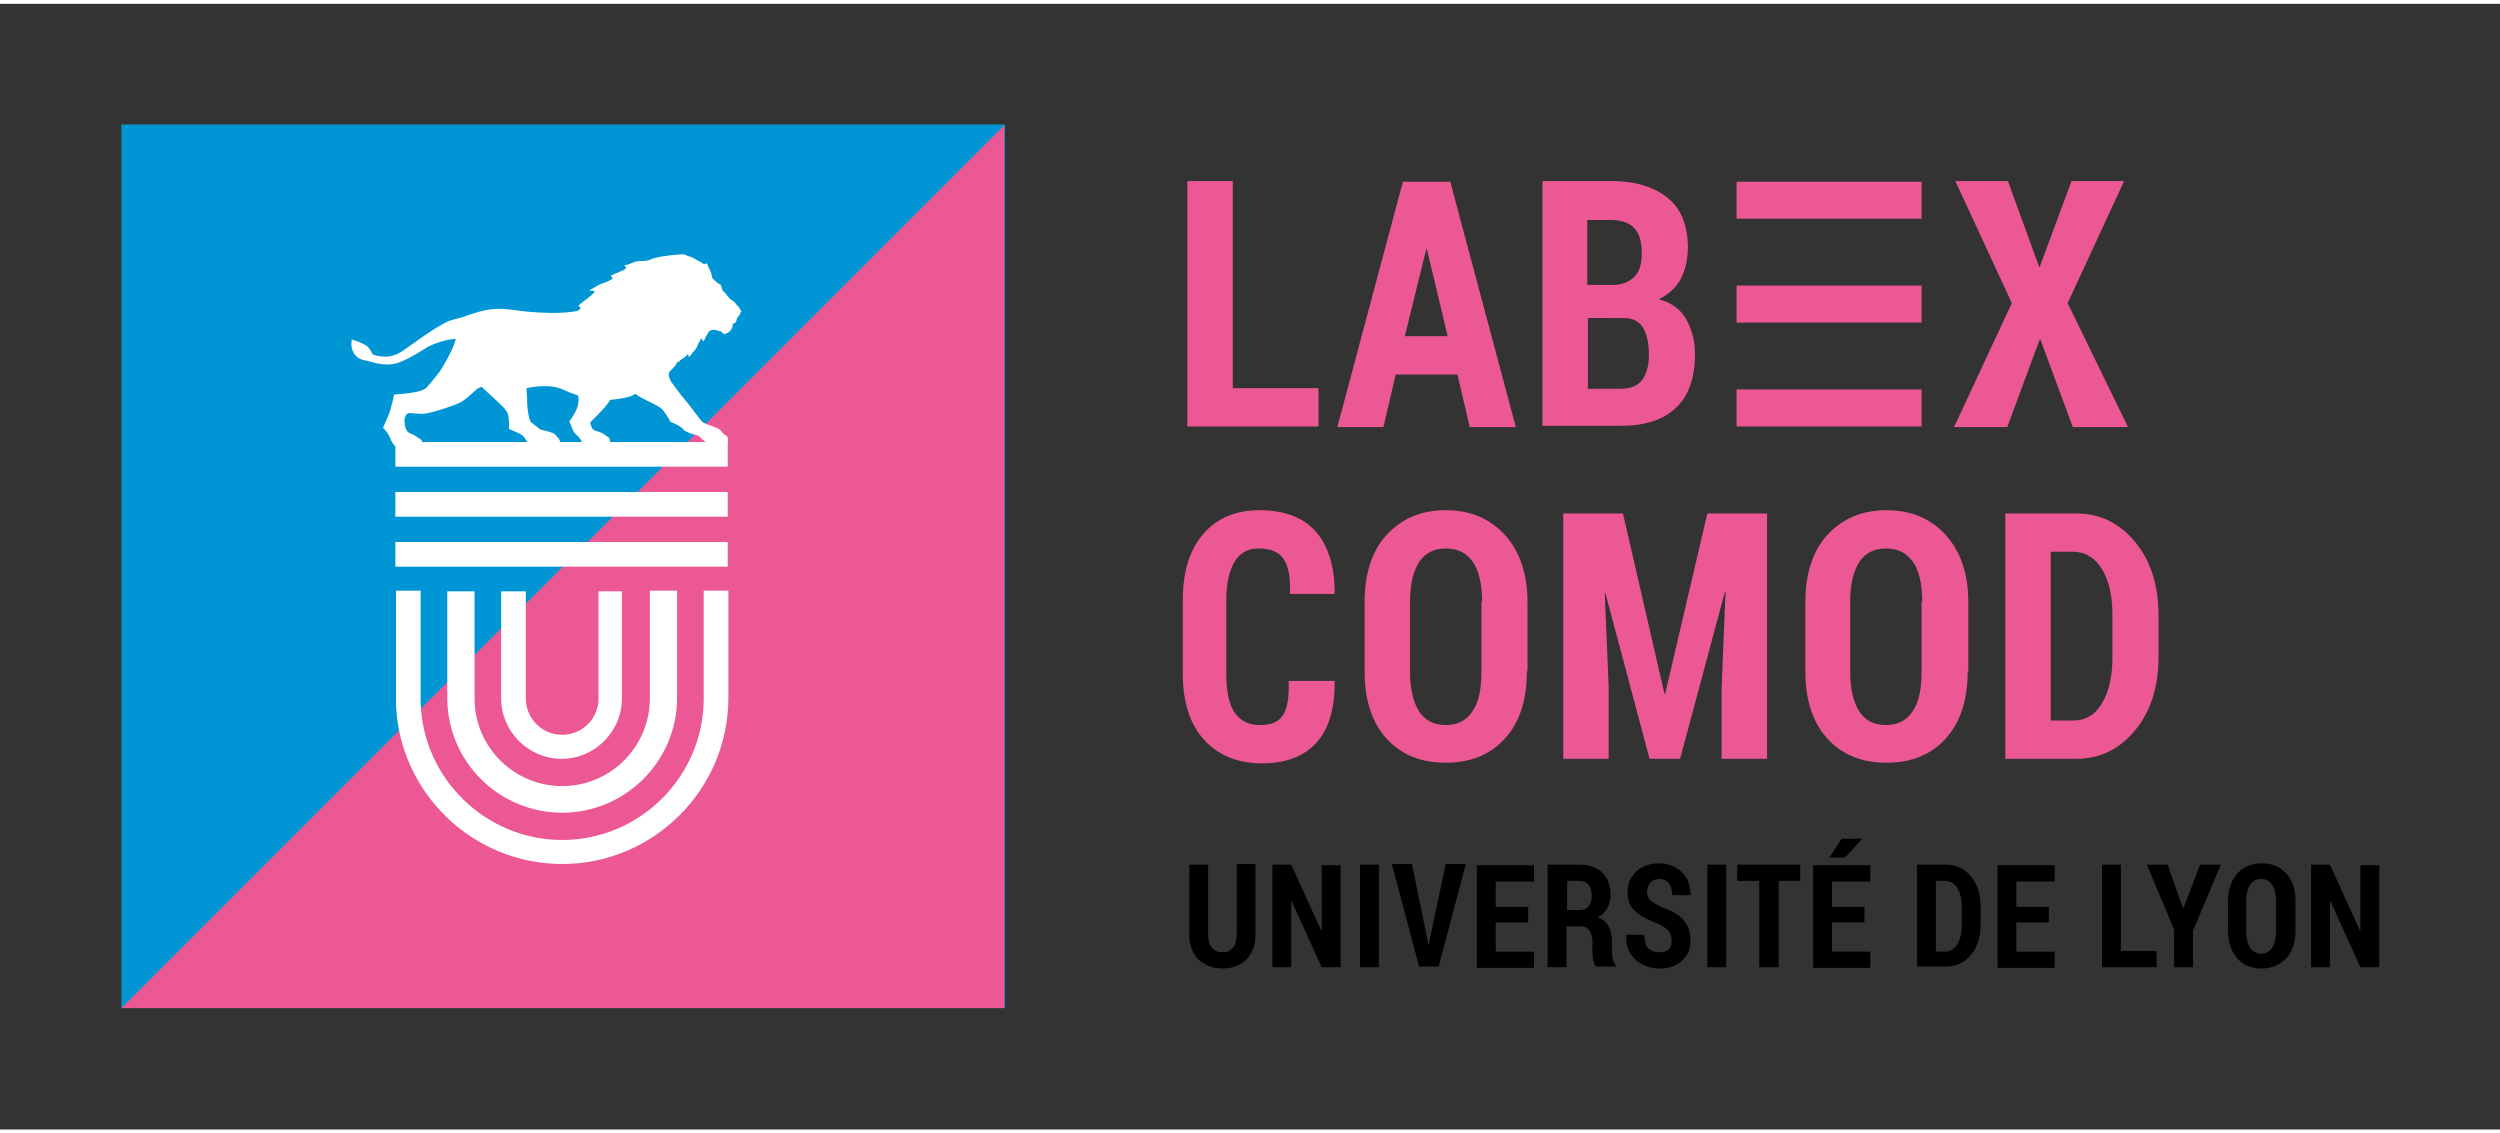 <svg xmlns="http://www.w3.org/2000/svg" xmlns:xlink="http://www.w3.org/1999/xlink" version="1.1" id="Calque_1" x="0px" y="0px" viewBox="0 0 385.1 173.4" style="enable-background:new 0 0 385.1 173.4;" xml:space="preserve" width="150" height="68">
<rect x="0" y="0" width="385.1" height="173.4" fill="#333333" stroke="none"/>
<style type="text/css">
	.st0{fill:#EB5893;}
	.st1{fill:#0096D6;}
	.st2{fill:#FFFFFF;}
	.st3{fill:#878787;}
</style>
<g>
	<g>
		<path class="st0" d="M190,59.2h13.1v5.9h-20.2V27.3h7V59.2z"/>
		<path class="st0" d="M224.5,57.1H215l-1.9,8.1H206l10.1-37.8h7.3l10.1,37.8h-7.1L224.5,57.1z M216.4,51.2h6.6l-3.2-13.4h-0.1    L216.4,51.2z"/>
		<path class="st0" d="M237.6,65.1V27.3h10.6c3.7,0,6.6,0.9,8.7,2.6c2.1,1.7,3.1,4.3,3.1,7.7c0,1.8-0.4,3.4-1.1,4.8    c-0.8,1.4-1.9,2.4-3.4,3.1c1.9,0.5,3.3,1.5,4.2,3c0.9,1.6,1.4,3.4,1.4,5.5c0,3.6-1,6.4-2.9,8.2c-2,1.9-4.8,2.8-8.5,2.8H237.6z     M244.6,43.3h3.9c1.4,0,2.5-0.5,3.3-1.3c0.8-0.8,1.1-2.1,1.1-3.6c0-1.8-0.4-3.1-1.2-3.9c-0.8-0.8-2-1.2-3.6-1.2h-3.6V43.3z     M244.6,48.5v10.8h5c1.5,0,2.6-0.4,3.3-1.3c0.7-0.9,1.1-2.2,1.1-3.9c0-1.8-0.3-3.2-0.9-4.2s-1.6-1.5-3-1.5H244.6z"/>
		<path class="st0" d="M314.1,40.5h0.1l4.9-13.2h8.1l-8.7,18.8l9.3,19.1h-8.5l-5-13.5h-0.1l-5,13.5H301l8.9-19.1l-8.7-18.8h8.1    L314.1,40.5z"/>
		<path class="st0" d="M205.5,104.2l0.1,0.2c0,4.2-0.9,7.3-2.8,9.4c-1.9,2.1-4.7,3.2-8.4,3.2c-3.7,0-6.7-1.2-8.9-3.6    c-2.2-2.4-3.3-5.8-3.3-10.2V91.8c0-4.4,1.1-7.8,3.2-10.2c2.1-2.4,5-3.6,8.6-3.6c3.8,0,6.7,1.1,8.6,3.2c1.9,2.1,3,5.3,3,9.5    l-0.1,0.2h-6.8c0.1-2.5-0.2-4.3-1-5.4c-0.7-1.1-2-1.6-3.9-1.6c-1.6,0-2.8,0.7-3.6,2c-0.8,1.3-1.3,3.3-1.3,5.9v11.4    c0,2.7,0.4,4.7,1.3,6c0.9,1.3,2.2,1.9,3.9,1.9c1.7,0,2.9-0.5,3.5-1.5c0.7-1,1-2.8,0.9-5.3H205.5z"/>
		<path class="st0" d="M235.2,102.8c0,4.4-1.1,7.9-3.4,10.4c-2.3,2.5-5.3,3.7-9.1,3.7s-6.8-1.2-9.1-3.7c-2.3-2.5-3.4-6-3.4-10.4    V92.2c0-4.4,1.1-7.9,3.4-10.4c2.3-2.5,5.3-3.8,9.1-3.8c3.8,0,6.8,1.3,9.1,3.8s3.5,6,3.5,10.4V102.8z M228.3,92.1    c0-2.7-0.5-4.8-1.4-6.1c-1-1.4-2.3-2.1-4.2-2.1c-1.8,0-3.2,0.7-4.1,2.1c-0.9,1.4-1.4,3.4-1.4,6.1v10.7c0,2.7,0.5,4.8,1.4,6.2    s2.3,2.1,4.1,2.1c1.8,0,3.2-0.7,4.1-2.1c1-1.4,1.4-3.4,1.4-6.2V92.1z"/>
		<path class="st0" d="M250,78.5l6.4,27.8h0.1l6.5-27.8h9.2v37.8h-7v-11l0.6-14.7l-0.1,0l-6.9,25.7h-4.7l-6.8-25.5l-0.1,0l0.6,14.5    v11h-7V78.5H250z"/>
		<path class="st0" d="M303.1,102.8c0,4.4-1.1,7.9-3.4,10.4c-2.3,2.5-5.3,3.7-9.1,3.7c-3.8,0-6.8-1.2-9.1-3.7    c-2.3-2.5-3.4-6-3.4-10.4V92.2c0-4.4,1.1-7.9,3.4-10.4c2.3-2.5,5.3-3.8,9.1-3.8s6.8,1.3,9.1,3.8c2.3,2.5,3.5,6,3.5,10.4V102.8z     M296.1,92.1c0-2.7-0.5-4.8-1.4-6.1c-1-1.4-2.3-2.1-4.2-2.1c-1.8,0-3.2,0.7-4.1,2.1s-1.4,3.4-1.4,6.1v10.7c0,2.7,0.5,4.8,1.4,6.2    s2.3,2.1,4.1,2.1c1.8,0,3.2-0.7,4.1-2.1c1-1.4,1.4-3.4,1.4-6.2V92.1z"/>
		<path class="st0" d="M308.9,116.3V78.5h10.9c3.7,0,6.7,1.5,9.1,4.4c2.4,2.9,3.6,6.7,3.6,11.3v6.4c0,4.6-1.2,8.4-3.6,11.3    c-2.4,2.9-5.4,4.4-9.1,4.4H308.9z M315.9,84.4v26h3.4c2,0,3.5-0.9,4.5-2.7c1.1-1.8,1.6-4.2,1.6-7.1v-6.4c0-2.9-0.5-5.3-1.6-7.1    c-1.1-1.8-2.6-2.7-4.5-2.7H315.9z"/>
	</g>
	<g>
		<path d="M193.4,132.6v10.7c0,1.7-0.5,3-1.4,3.9c-0.9,0.9-2.2,1.4-3.7,1.4c-1.5,0-2.7-0.5-3.7-1.4c-0.9-0.9-1.4-2.2-1.4-3.9v-10.7    h2.9v10.7c0,1,0.2,1.7,0.6,2.1c0.4,0.5,0.9,0.7,1.6,0.7c0.7,0,1.2-0.2,1.6-0.7c0.4-0.4,0.6-1.1,0.6-2.2v-10.7H193.4z"/>
		<path d="M206.5,148.4h-2.9l-4.6-10.1l-0.1,0v10.1H196v-15.8h2.9l4.6,10.1l0.1,0v-10h2.9V148.4z"/>
		<path d="M212.4,148.4h-2.9v-15.8h2.9V148.4z"/>
		<path d="M219.9,144.3l0.1,0.6h0.1l0.1-0.6l2.5-11.8h3.1l-4.2,15.8h-3l-4.2-15.8h3.1L219.9,144.3z"/>
		<path d="M235.4,141.5h-5v4.5h5.9v2.5h-8.8v-15.8h8.8v2.5h-5.9v3.9h5V141.5z"/>
		<path d="M241.3,142.1v6.3h-2.9v-15.8h4.9c1.5,0,2.6,0.4,3.5,1.2c0.8,0.8,1.3,2,1.3,3.4c0,0.8-0.2,1.5-0.5,2.1s-0.9,1.1-1.5,1.4    c0.8,0.3,1.3,0.7,1.7,1.4c0.3,0.6,0.5,1.4,0.5,2.4v1.1c0,0.4,0,0.9,0.1,1.4c0.1,0.5,0.3,0.9,0.5,1.1v0.2h-3    c-0.2-0.2-0.4-0.6-0.5-1.1c-0.1-0.5-0.1-1.1-0.1-1.6v-1.1c0-0.8-0.2-1.4-0.5-1.8c-0.3-0.4-0.7-0.6-1.3-0.6H241.3z M241.3,139.6h2    c0.6,0,1.1-0.2,1.4-0.6c0.3-0.4,0.5-0.9,0.5-1.6c0-0.7-0.2-1.3-0.5-1.7c-0.3-0.4-0.8-0.6-1.3-0.6h-2V139.6z"/>
		<path d="M257.5,144.3c0-0.6-0.2-1.1-0.5-1.5c-0.3-0.4-0.8-0.7-1.6-1.1c-1.6-0.6-2.7-1.2-3.5-1.9c-0.8-0.7-1.2-1.7-1.2-3    c0-1.3,0.5-2.3,1.4-3.2c0.9-0.8,2.1-1.2,3.5-1.2c1.4,0,2.6,0.5,3.5,1.4c0.9,0.9,1.3,2,1.3,3.4l0,0.1h-2.8c0-0.7-0.2-1.3-0.5-1.8    c-0.3-0.4-0.8-0.7-1.5-0.7c-0.6,0-1,0.2-1.4,0.6c-0.3,0.4-0.5,0.8-0.5,1.4c0,0.5,0.2,0.9,0.5,1.3c0.4,0.3,1,0.7,1.9,1.1    c1.4,0.5,2.5,1.1,3.2,1.9c0.7,0.8,1.1,1.8,1.1,3.1c0,1.4-0.4,2.4-1.3,3.2c-0.9,0.8-2,1.2-3.4,1.2c-1.4,0-2.7-0.4-3.7-1.3    c-1-0.9-1.6-2.1-1.5-3.8l0-0.1h2.8c0,1,0.2,1.7,0.6,2.1c0.4,0.4,1,0.6,1.8,0.6c0.6,0,1.1-0.2,1.4-0.5    C257.4,145.3,257.5,144.8,257.5,144.3z"/>
		<path d="M265.9,148.4h-2.9v-15.8h2.9V148.4z"/>
		<path d="M277.3,135.1H274v13.3H271v-13.3h-3.4v-2.5h9.7V135.1z"/>
		<path d="M287.2,141.5h-5v4.5h5.9v2.5h-8.8v-15.8h8.8v2.5h-5.9v3.9h5V141.5z M283.7,128.6h3.1l0,0.1l-2.6,2.8l-2.4,0L283.7,128.6z"/>
		<path d="M295.3,148.4v-15.8h4.5c1.5,0,2.8,0.6,3.8,1.8c1,1.2,1.5,2.8,1.5,4.7v2.7c0,1.9-0.5,3.5-1.5,4.7c-1,1.2-2.3,1.8-3.8,1.8    H295.3z M298.2,135.1v10.9h1.4c0.8,0,1.4-0.4,1.9-1.1c0.4-0.7,0.7-1.7,0.7-3v-2.7c0-1.2-0.2-2.2-0.7-3c-0.4-0.7-1.1-1.1-1.9-1.1    H298.2z"/>
		<path d="M315.6,141.5h-5v4.5h5.9v2.5h-8.8v-15.8h8.8v2.5h-5.9v3.9h5V141.5z"/>
		<path d="M326.7,145.9h5.5v2.5h-8.4v-15.8h2.9V145.9z"/>
		<path d="M336.3,139.4L336.3,139.4l2.6-6.8h3.2l-4.3,10.2v5.6h-2.9v-5.8l-4.2-10h3.2L336.3,139.4z"/>
		<path d="M353.6,142.7c0,1.8-0.5,3.3-1.4,4.3c-1,1-2.2,1.6-3.8,1.6c-1.6,0-2.9-0.5-3.8-1.6c-0.9-1-1.4-2.5-1.4-4.3v-4.4    c0-1.8,0.5-3.3,1.4-4.3s2.2-1.6,3.8-1.6c1.6,0,2.8,0.5,3.8,1.6c1,1.1,1.4,2.5,1.4,4.3V142.7z M350.6,138.3c0-1.1-0.2-2-0.6-2.6    c-0.4-0.6-1-0.9-1.7-0.9c-0.8,0-1.3,0.3-1.7,0.9c-0.4,0.6-0.6,1.4-0.6,2.6v4.5c0,1.1,0.2,2,0.6,2.6c0.4,0.6,1,0.9,1.7,0.9    c0.8,0,1.3-0.3,1.7-0.9c0.4-0.6,0.6-1.4,0.6-2.6V138.3z"/>
		<path d="M366.5,148.4h-2.9l-4.6-10.1l-0.1,0v10.1H356v-15.8h2.9l4.6,10.1l0.1,0v-10h2.9V148.4z"/>
	</g>
	<rect x="267.5" y="27.4" class="st0" width="28.5" height="5.7"/>
	<rect x="267.5" y="43.4" class="st0" width="28.5" height="5.7"/>
	<rect x="267.5" y="59.4" class="st0" width="28.5" height="5.7"/>
	
		<rect x="18.7" y="18.7" transform="matrix(6.123234e-17 -1 1 6.123234e-17 1.500076e-04 173.388)" class="st1" width="136.1" height="136.1"/>
	<polygon class="st0" points="154.7,18.7 154.7,154.7 18.7,154.7  "/>
	<path class="st2" d="M92.2,90.5c0,7.3,0,16.5,0,16.5c0,3.1-2.5,5.6-5.6,5.6c-3.1,0-5.6-2.5-5.6-5.6c0-0.2,0-0.5,0-0.7V90.5h-3.8   v15.9c0,0.2,0,0.4,0,0.6c0,5.1,4.2,9.3,9.3,9.3c5.1,0,9.3-4.2,9.3-9.3c0,0,0-9.2,0-16.5H92.2z"/>
	<path class="st2" d="M108.4,90.5c0,7.3,0,16.4,0,16.5c0,12-9.8,21.8-21.8,21.8c-11.8,0-21.5-9.5-21.8-21.2l0-0.2v-17H61v17.3l0,0.2   c0.5,13.6,11.8,24.6,25.6,24.6c14.1,0,25.6-11.5,25.6-25.6c0-0.1,0-9.2,0-16.5H108.4z"/>
	<path class="st2" d="M100.1,90.5c0,7.3,0,16.5,0,16.5c0,7.4-6,13.5-13.5,13.5c-7.4,0-13.5-6-13.5-13.5c0,0,0-0.2,0-0.3V90.5h-4.2   v16.3l0,0.2l0,0.1c0.1,9.7,8,17.5,17.7,17.5c9.7,0,17.7-7.9,17.7-17.7c0-0.1,0-9.2,0-16.5H100.1z"/>
	<path class="st2" d="M113.4,46.3c0,0-0.1-0.1-0.2-0.3c-0.2-0.2-0.6-0.4-0.8-0.6c-0.2-0.2-0.4-0.5-0.5-0.6c-0.1-0.1-0.3-0.5-0.5-0.5   c-0.1-0.1-0.3-0.7-0.3-0.8c0-0.1-0.1-0.3-0.2-0.3c-0.1,0-0.4-0.2-0.6-0.4c-0.2-0.2-0.6-0.6-0.6-0.6s-0.1-0.7-0.3-1.1   c-0.2-0.4-0.3-0.5-0.3-0.7c-0.1-0.1-0.1-0.2-0.2-0.4c0,0-0.2,0-0.5,0.1c0,0-0.5-0.4-1-0.6c-0.5-0.3-1-0.6-1.3-0.6   c-0.2-0.1-0.5-0.2-0.7-0.3c0,0-0.3,0-0.6,0c-0.2,0-0.9,0.1-1.2,0.1c-0.3,0-1.2,0.2-1.4,0.2c-0.4,0-0.5,0.1-1.1,0.2   c0,0-0.5,0.1-0.7,0.2c-0.2,0.1-0.7,0.3-1.1,0.3c-0.4,0-0.8,0-1.3,0.1c-0.2,0-1,0.4-1.4,0.5c-0.2,0-0.4,0.1-0.4,0.1s0.1,0.3,0.3,0.3   c0,0-0.1,0.2-0.4,0.4c-0.3,0.1-0.5,0.2-0.9,0.4c-0.4,0.1-0.9,0.4-1.1,0.5c0,0,0.1,0.2,0.3,0.4c0,0,0.1,0-0.3,0.2   c-0.3,0.2-1,0.5-1.4,0.6c-0.3,0.1-0.8,0.4-1,0.5c-0.3,0.2-0.3,0.2-0.7,0.4c-0.3,0.2-0.1,0.2-0.1,0.2s0.1,0,0.4,0   c0.2,0,0.3,0.1,0.3,0.1s0,0.1-0.1,0.2c-0.1,0.1-0.4,0.4-0.9,0.8c-0.3,0.2-0.5,0.4-0.8,0.6c-0.3,0.2-0.6,0.5-0.7,0.6l0.3,0.3l0,0.2   c-0.1,0.1-0.3,0.2-0.5,0.3c-0.2,0.1-2.3,0.4-4.6,0.3c-3.8-0.1-4.9-0.5-6.8-0.6c-2-0.1-3.4,0.3-5.2,0.9c-0.4,0.1-0.6,0.2-0.8,0.3   c-0.8,0.2-1.5,0.4-2.2,0.6c-2.5,1-6.8,4.5-8,5.1c-1.2,0.5-1.9,0.5-2.7,0.4c-0.8-0.1-1.2-0.3-1.2-0.3s-0.4-0.9-0.9-1.3   c-0.7-0.5-2.3-1-2.3-1s-0.3,1.1,0.3,2.1c0.7,1.2,2,1.1,2.5,1.3c0.9,0.3,2.9,0.8,4.6,0.1c1.5-0.6,3.1-1.6,4.2-2.3   c1.1-0.6,2.9-1.2,4.4-1.3c-0.1,0.3-0.1,0.5-0.2,0.7c-0.4,1.3-2,4-2.3,4.4c-0.4,0.5-1.8,2.3-2.1,2.5c-0.2,0.2-0.9,0.5-1.6,0.6   c-0.8,0.2-3.3,0.4-3.3,0.4s-0.4,2.2-1,3.5c-0.2,0.5-0.7,1.6-0.7,1.6s0.9,0.8,1.2,1.9c0.2,0.3,0.5,0.9,0.7,0.9H65   c0,0,0.3-0.9-0.5-1.2c-0.4-0.2-0.3-0.3-1.2-0.7c-0.4-0.1-0.6-0.3-0.8-0.8c-0.2-0.5-0.2-1.3-0.2-1.3s0.1-0.8,0.5-1   c0.5-0.2,1.7,0.2,2.8,0c1.7-0.3,4.2-1.2,5.1-1.6c0.8-0.3,2.1-1.6,2.6-2c0.4-0.4,0.9-0.5,0.9-0.5s0.5,0.5,1.5,1.4   c1,0.9,1.4,1.3,1.7,1.6c0.3,0.3,0.8,0.9,0.8,1.1c0.3,0.9,0.2,2.4,0.2,2.4s1.6,0.6,2.1,1c0.5,0.5,0.9,1.3,0.9,1.3l4.8,0   c0.2-0.6-0.2-0.9-0.3-1c-0.2-0.2-0.4-0.6-0.8-0.7c-1.6-0.6-1.6-0.3-2.1-0.7c-0.3-0.3-1.1-0.8-1.3-1.1c-0.2-0.3-0.5-1.8-0.5-3.1   c0-0.8-0.1-1.5-0.1-2c1.5-0.3,3.8-0.6,5.6,0.2c0.4,0.2,1.3,0.6,2.3,0.9c0.1,0.3,0.2,0.6,0.1,1.1c-0.1,1.3-1.4,2.9-1.4,2.9   s0.6,1.6,0.8,1.8c0.2,0.2,0.8,0.7,1,1.1c0.1,0.2,0.3,0.6,0.3,0.6h4.1c0,0,0.3-0.8-0.3-1.1c-0.2-0.1-0.5-0.4-0.7-0.5   c-1-0.5-1.2-0.3-1.6-0.7c-0.2-0.2-0.4-1-0.4-1s1.9-1.9,2.3-2.4c0.5-0.6,0.6-0.8,0.8-1.1c1.4-0.1,2.9-0.4,3.5-0.7   c0.1-0.1,0.3-0.2,0.4-0.2c0.2,0.1,0.3,0.2,0.4,0.3c0.8,0.5,2.7,1.3,3.4,1.8c0.7,0.5,1.6,2.2,1.6,2.2s1.6,0.6,2,1.2   c0.3,0.4,1.8,0.8,1.8,0.8s0.5,0,1,0.6c0.6,0.5,0.7,0.7,1.2,0.7c1,0.1,2.7,0.1,2.7,0.1s0.5-1-0.3-1.4c-0.8-0.4-0.1-0.7-1.9-1.3   c-0.5-0.2-1.4-0.5-1.6-0.7c-0.3-0.2-1.8-2.4-2.6-3.3c-0.8-0.9-2.3-3-2.3-3l-0.3-0.8l0.1-0.6c0.1-0.1,0.2-0.2,0.3-0.3   c0.3-0.3,0.7-0.7,0.8-1c0.3-0.6,0.2,0,0.4-0.3c0.1-0.2,0.7-0.5,0.9-0.7c0.2-0.1,0.5-0.5,0.5-0.5s0,0.2,0.1,0.5c0,0,0.2-0.1,0.4-0.4   c0.2-0.3,0.2-0.3,0.5-0.6c0.3-0.3,0.5-0.9,0.7-1.3c0.2-0.4,0.3-0.5,0.4-0.6c0,0,0.1,0.3,0.2,0.5c0,0,0.2-0.2,0.3-0.4   c0.1-0.2,0.1-0.4,0.3-0.6c0.1-0.2,0.2-0.5,0.4-0.6c0.1-0.1,0.4-0.2,0.7-0.2c0.2,0,0.5,0.1,0.7,0.2c0.2,0.1,0.3-0.1,0.5,0.2   c0.2,0.2,0.4,0.3,0.4,0.3s0,0,0.2-0.1c0.2-0.1,0.2-0.1,0.4-0.2c0.2-0.1,0.2-0.2,0.3-0.3c0.2-0.1,0.2-0.3,0.3-0.5   c0.1-0.2,0-0.4,0.1-0.5c0.1-0.1,0.4-0.1,0.5-0.4c0.1-0.3,0.1-0.3,0.1-0.4c0,0,0.1-0.2,0.1-0.2s0.3-0.3,0.4-0.5   c0-0.2,0.1-0.3,0.2-0.4C113.9,46.9,113.8,46.6,113.4,46.3"/>
	<rect x="60.9" y="82.9" class="st2" width="51.2" height="3.8"/>
	<rect x="60.9" y="75.2" class="st2" width="51.2" height="3.8"/>
	<rect x="60.9" y="67.5" class="st2" width="51.2" height="3.8"/>
</g>
<rect x="19.2" y="367.2" class="st0" width="45.4" height="45.4"/>
<rect x="19.2" y="298.8" class="st1" width="45.4" height="45.4"/>
<g>
	<path class="st3" d="M78.7,309L78.7,309c0,1-0.2,1.7-0.7,2.2s-1.1,0.7-2,0.7s-1.6-0.3-2.1-0.8s-0.8-1.3-0.8-2.3v-2.5   c0-1,0.3-1.8,0.8-2.3s1.2-0.8,2-0.8c0.9,0,1.6,0.2,2.1,0.7s0.7,1.2,0.7,2.2l0,0h-1.6c0-0.6-0.1-1-0.2-1.2s-0.5-0.4-0.9-0.4   c-0.4,0-0.7,0.1-0.9,0.4c-0.2,0.3-0.3,0.7-0.3,1.3v2.6c0,0.6,0.1,1,0.3,1.3c0.2,0.3,0.5,0.4,0.9,0.4c0.4,0,0.7-0.1,0.8-0.3   s0.2-0.6,0.2-1.2H78.7z"/>
	<path class="st3" d="M83.7,306.9h-1.6v-1.5h1.6V306.9z M83.7,311.7h-1.6v-1.5h1.6V311.7z"/>
	<path class="st3" d="M92.5,305.5c0,0.4-0.1,0.8-0.3,1.1s-0.5,0.6-0.8,0.8c0.4,0.2,0.7,0.5,0.9,0.8s0.3,0.8,0.3,1.2   c0,0.8-0.2,1.4-0.7,1.8s-1.1,0.6-1.8,0.6s-1.3-0.2-1.8-0.6s-0.7-1-0.7-1.8c0-0.5,0.1-0.9,0.3-1.2s0.5-0.6,0.9-0.8   c-0.3-0.2-0.6-0.4-0.8-0.8s-0.3-0.7-0.3-1.1c0-0.8,0.2-1.3,0.6-1.8s1-0.6,1.7-0.6s1.3,0.2,1.7,0.6S92.5,304.7,92.5,305.5z    M90.9,309.3c0-0.4-0.1-0.7-0.2-0.9s-0.4-0.3-0.6-0.3c-0.3,0-0.5,0.1-0.6,0.3s-0.2,0.5-0.2,0.9c0,0.4,0.1,0.7,0.2,0.9   s0.4,0.3,0.6,0.3c0.3,0,0.5-0.1,0.6-0.3S90.9,309.7,90.9,309.3z M90.8,305.5c0-0.3-0.1-0.6-0.2-0.8c-0.1-0.2-0.3-0.3-0.5-0.3   s-0.4,0.1-0.5,0.3c-0.1,0.2-0.2,0.5-0.2,0.8c0,0.4,0.1,0.6,0.2,0.8c0.1,0.2,0.3,0.3,0.5,0.3s0.4-0.1,0.5-0.3   C90.7,306.2,90.8,305.9,90.8,305.5z"/>
	<path class="st3" d="M93.7,308l0.4-4.8h4.2v1.4h-2.8l-0.2,2c0.1-0.1,0.3-0.2,0.5-0.3s0.4-0.1,0.6-0.1c0.7,0,1.3,0.2,1.6,0.7   s0.6,1.2,0.6,2.1c0,0.8-0.2,1.5-0.6,2c-0.4,0.5-1,0.8-1.8,0.8c-0.7,0-1.3-0.2-1.8-0.7s-0.7-1-0.7-1.8l0,0l1.6-0.1   c0,0.4,0.1,0.7,0.2,0.9s0.4,0.3,0.6,0.3c0.3,0,0.5-0.1,0.6-0.4s0.2-0.6,0.2-1.1c0-0.5-0.1-0.9-0.2-1.2s-0.4-0.4-0.7-0.4   c-0.2,0-0.4,0.1-0.5,0.2s-0.2,0.3-0.3,0.5L93.7,308z"/>
	<path class="st3" d="M107.1,303.2l1.5,6.3h0l1.5-6.3h2.2v8.5h-1.7v-2.5l0.1-3.3l0,0l-1.6,5.8h-1.1l-1.6-5.8l0,0l0.1,3.3v2.5h-1.7   v-8.5H107.1z"/>
	<path class="st3" d="M117.1,306.9h-1.6v-1.5h1.6V306.9z M117.1,311.7h-1.6v-1.5h1.6V311.7z"/>
	<path class="st3" d="M126,311.7h-5v-1.1l2.3-2.9c0.3-0.4,0.5-0.8,0.7-1.1s0.2-0.6,0.2-0.9c0-0.4-0.1-0.7-0.2-0.9   c-0.1-0.2-0.3-0.3-0.6-0.3c-0.3,0-0.5,0.1-0.6,0.4s-0.2,0.6-0.2,1.1h-1.6l0,0c0-0.8,0.2-1.4,0.7-2s1.1-0.8,1.8-0.8   c0.8,0,1.4,0.2,1.8,0.7s0.7,1.1,0.7,1.9c0,0.5-0.1,1-0.4,1.5s-0.7,1-1.2,1.7l-1.1,1.6h2.9V311.7z"/>
	<path class="st3" d="M130.4,311.7h-1.7v-6.8l-1.6,0v-1.2l3.2-0.6V311.7z"/>
	<path class="st3" d="M141.3,303.2h1.7v5.9c0,0.8-0.2,1.5-0.7,2s-1.1,0.7-1.8,0.7c-0.8,0-1.4-0.2-1.8-0.7s-0.7-1.1-0.7-1.9l0,0h1.6   c0,0.4,0.1,0.8,0.2,1s0.4,0.3,0.6,0.3c0.2,0,0.4-0.1,0.6-0.4s0.2-0.6,0.2-1V303.2z"/>
	<path class="st3" d="M148.3,306.9h-1.6v-1.5h1.6V306.9z M148.3,311.7h-1.6v-1.5h1.6V311.7z"/>
	<path class="st3" d="M157.1,308.4c0,1.1-0.2,2-0.7,2.6s-1.1,0.9-1.8,0.9c-0.8,0-1.4-0.3-1.8-0.9s-0.7-1.5-0.7-2.6v-1.8   c0-1.1,0.2-2,0.7-2.6s1.1-0.9,1.8-0.9s1.4,0.3,1.8,0.9s0.7,1.5,0.7,2.6V308.4z M155.5,306.4c0-0.7-0.1-1.2-0.2-1.5   s-0.3-0.5-0.6-0.4h0c-0.3,0-0.5,0.1-0.6,0.4s-0.2,0.8-0.2,1.5v2.1c0,0.7,0.1,1.2,0.2,1.5s0.3,0.5,0.6,0.4h0c0.3,0,0.5-0.1,0.6-0.4   s0.2-0.8,0.2-1.5V306.4z"/>
	<path class="st3" d="M169.5,311.7h-1.7l-2.6-5.5l0,0v5.4h-1.7v-8.5h1.7l2.6,5.4l0,0v-5.4h1.7V311.7z"/>
	<path class="st3" d="M174.8,306.9h-1.6v-1.5h1.6V306.9z M174.8,311.7h-1.6v-1.5h1.6V311.7z"/>
	<path class="st3" d="M183.7,308.4c0,1.1-0.2,2-0.7,2.6s-1.1,0.9-1.8,0.9c-0.8,0-1.4-0.3-1.8-0.9s-0.7-1.5-0.7-2.6v-1.8   c0-1.1,0.2-2,0.7-2.6s1.1-0.9,1.8-0.9s1.4,0.3,1.8,0.9s0.7,1.5,0.7,2.6V308.4z M182,306.4c0-0.7-0.1-1.2-0.2-1.5s-0.3-0.5-0.6-0.4   h0c-0.3,0-0.5,0.1-0.6,0.4s-0.2,0.8-0.2,1.5v2.1c0,0.7,0.1,1.2,0.2,1.5s0.3,0.5,0.6,0.4h0c0.3,0,0.5-0.1,0.6-0.4s0.2-0.8,0.2-1.5   V306.4z"/>
	<path class="st3" d="M75,322.7v3.4h-1.7v-8.5h2.8c0.8,0,1.5,0.2,2,0.7s0.7,1.1,0.7,1.8c0,0.4-0.1,0.8-0.3,1.2s-0.5,0.6-0.9,0.8   c0.4,0.1,0.8,0.4,0.9,0.7s0.3,0.8,0.3,1.3v0.6c0,0.2,0,0.5,0.1,0.8s0.2,0.5,0.3,0.6v0.1h-1.7c-0.1-0.1-0.2-0.3-0.3-0.6   s-0.1-0.6-0.1-0.9v-0.6c0-0.4-0.1-0.8-0.3-1s-0.4-0.4-0.7-0.4H75z M75,321.4h1.1c0.3,0,0.6-0.1,0.8-0.3s0.3-0.5,0.3-0.9   c0-0.4-0.1-0.7-0.3-0.9s-0.4-0.3-0.8-0.3H75V321.4z"/>
	<path class="st3" d="M84.1,321.3h-1.6v-1.5h1.6V321.3z M84.1,326.1h-1.6v-1.5h1.6V326.1z"/>
	<path class="st3" d="M93,322.8c0,1.1-0.2,2-0.7,2.6s-1.1,0.9-1.8,0.9c-0.8,0-1.4-0.3-1.8-0.9s-0.7-1.5-0.7-2.6V321   c0-1.1,0.2-2,0.7-2.6s1.1-0.9,1.8-0.9s1.4,0.3,1.8,0.9s0.7,1.5,0.7,2.6V322.8z M91.4,320.8c0-0.7-0.1-1.2-0.2-1.5s-0.3-0.5-0.6-0.4   h0c-0.3,0-0.5,0.1-0.6,0.4s-0.2,0.8-0.2,1.5v2.1c0,0.7,0.1,1.2,0.2,1.5s0.3,0.5,0.6,0.4h0c0.3,0,0.5-0.1,0.6-0.4s0.2-0.8,0.2-1.5   V320.8z"/>
	<path class="st3" d="M102,324l0.1,0.3h0l0.1-0.3l1.4-6.4h1.8l-2.4,8.5h-1.7l-2.4-8.5h1.8L102,324z"/>
	<path class="st3" d="M110,321.3h-1.6v-1.5h1.6V321.3z M110,326.1h-1.6v-1.5h1.6V326.1z"/>
	<path class="st3" d="M117.4,326.1h-1.7v-6.8l-1.6,0v-1.2l3.2-0.6V326.1z"/>
	<path class="st3" d="M120,322.4l0.4-4.8h4.2v1.4h-2.8l-0.2,2c0.1-0.1,0.3-0.2,0.5-0.3s0.4-0.1,0.6-0.1c0.7,0,1.3,0.2,1.6,0.7   s0.6,1.2,0.6,2.1c0,0.8-0.2,1.5-0.6,2s-1,0.8-1.8,0.8c-0.7,0-1.3-0.2-1.8-0.7c-0.5-0.4-0.7-1-0.7-1.8l0,0l1.6-0.1   c0,0.4,0.1,0.7,0.2,0.9s0.4,0.3,0.6,0.3c0.3,0,0.5-0.1,0.6-0.4s0.2-0.6,0.2-1.1c0-0.5-0.1-0.9-0.2-1.2s-0.4-0.4-0.7-0.4   c-0.2,0-0.4,0.1-0.5,0.2s-0.2,0.3-0.3,0.5L120,322.4z"/>
	<path class="st3" d="M130.9,326.1h-5V325l2.3-2.9c0.3-0.4,0.5-0.8,0.7-1.1s0.2-0.6,0.2-0.9c0-0.4-0.1-0.7-0.2-0.9   c-0.1-0.2-0.3-0.3-0.6-0.3c-0.3,0-0.5,0.1-0.6,0.4c-0.1,0.3-0.2,0.6-0.2,1.1h-1.6l0,0c0-0.8,0.2-1.4,0.7-2s1.1-0.8,1.8-0.8   c0.8,0,1.4,0.2,1.8,0.7s0.7,1.1,0.7,1.9c0,0.5-0.1,1-0.4,1.5s-0.7,1-1.2,1.7l-1.1,1.6h2.9V326.1z"/>
	<path class="st3" d="M137.2,326.1v-8.5h2.5c0.9,0,1.6,0.2,2.1,0.6s0.7,1,0.7,1.7c0,0.4-0.1,0.8-0.3,1.1s-0.4,0.5-0.8,0.7   c0.4,0.1,0.8,0.3,1,0.7s0.3,0.8,0.3,1.2c0,0.8-0.2,1.4-0.7,1.9s-1.1,0.6-2,0.6H137.2z M138.9,321.2h0.9c0.3,0,0.6-0.1,0.8-0.3   c0.2-0.2,0.3-0.5,0.3-0.8c0-0.4-0.1-0.7-0.3-0.9c-0.2-0.2-0.5-0.3-0.8-0.3h-0.8V321.2z M138.9,322.4v2.4h1.2c0.4,0,0.6-0.1,0.8-0.3   s0.3-0.5,0.3-0.9c0-0.4-0.1-0.7-0.2-0.9s-0.4-0.3-0.7-0.3H138.9z"/>
	<path class="st3" d="M147.9,321.3h-1.6v-1.5h1.6V321.3z M147.9,326.1h-1.6v-1.5h1.6V326.1z"/>
	<path class="st3" d="M156.8,326.1h-5V325l2.3-2.9c0.3-0.4,0.5-0.8,0.7-1.1s0.2-0.6,0.2-0.9c0-0.4-0.1-0.7-0.2-0.9   c-0.1-0.2-0.3-0.3-0.6-0.3c-0.3,0-0.5,0.1-0.6,0.4s-0.2,0.6-0.2,1.1h-1.6l0,0c0-0.8,0.2-1.4,0.7-2s1.1-0.8,1.8-0.8   c0.8,0,1.4,0.2,1.8,0.7s0.7,1.1,0.7,1.9c0,0.5-0.1,1-0.4,1.5s-0.7,1-1.2,1.7l-1.1,1.6h2.9V326.1z"/>
	<path class="st3" d="M161.3,326.1h-1.7v-6.8l-1.6,0v-1.2l3.2-0.6V326.1z"/>
	<path class="st3" d="M165.9,324.9c0.3,0,0.6-0.2,0.8-0.5s0.3-0.8,0.3-1.3v-0.3c-0.2,0.2-0.3,0.4-0.5,0.5s-0.4,0.2-0.7,0.2   c-0.7,0-1.2-0.3-1.6-0.8s-0.6-1.2-0.6-2.1c0-0.9,0.2-1.6,0.7-2.2s1.1-0.9,1.8-0.9c0.7,0,1.4,0.3,1.8,0.9s0.7,1.4,0.7,2.5v2.1   c0,1-0.3,1.8-0.8,2.4s-1.2,0.9-2,0.9c-0.2,0-0.5,0-0.8-0.1s-0.5-0.2-0.8-0.3l0.2-1.2c0.2,0.1,0.4,0.2,0.6,0.2   S165.6,324.9,165.9,324.9z M166.1,322.2c0.2,0,0.4,0,0.5-0.1s0.3-0.2,0.4-0.4v-1c0-0.6-0.1-1.1-0.2-1.4s-0.4-0.5-0.6-0.5h0   c-0.2,0-0.4,0.1-0.6,0.5s-0.2,0.7-0.2,1.2c0,0.5,0.1,0.9,0.2,1.2S165.9,322.2,166.1,322.2z"/>
</g>
<g>
	<path class="st3" d="M78.7,377.8L78.7,377.8c0,1-0.2,1.7-0.7,2.2s-1.1,0.7-2,0.7s-1.6-0.3-2.1-0.8s-0.8-1.3-0.8-2.3V375   c0-1,0.3-1.8,0.8-2.3s1.2-0.8,2-0.8c0.9,0,1.6,0.2,2.1,0.7s0.7,1.2,0.7,2.2l0,0h-1.6c0-0.6-0.1-1-0.2-1.2s-0.5-0.4-0.9-0.4   c-0.4,0-0.7,0.1-0.9,0.4c-0.2,0.3-0.3,0.7-0.3,1.3v2.6c0,0.6,0.1,1,0.3,1.3c0.2,0.3,0.5,0.4,0.9,0.4c0.4,0,0.7-0.1,0.8-0.3   s0.2-0.6,0.2-1.2H78.7z"/>
	<path class="st3" d="M83.7,375.7h-1.6v-1.5h1.6V375.7z M83.7,380.6h-1.6v-1.5h1.6V380.6z"/>
	<path class="st3" d="M92.6,377.2c0,1.1-0.2,2-0.7,2.6s-1.1,0.9-1.8,0.9c-0.8,0-1.4-0.3-1.8-0.9s-0.7-1.5-0.7-2.6v-1.8   c0-1.1,0.2-2,0.7-2.6s1.1-0.9,1.8-0.9s1.4,0.3,1.8,0.9s0.7,1.5,0.7,2.6V377.2z M90.9,375.2c0-0.7-0.1-1.2-0.2-1.5s-0.3-0.5-0.6-0.4   h0c-0.3,0-0.5,0.1-0.6,0.4s-0.2,0.8-0.2,1.5v2.1c0,0.7,0.1,1.2,0.2,1.5s0.3,0.5,0.6,0.4h0c0.3,0,0.5-0.1,0.6-0.4s0.2-0.8,0.2-1.5   V375.2z"/>
	<path class="st3" d="M101.1,372l1.5,6.3h0l1.5-6.3h2.2v8.5h-1.7v-2.5l0.1-3.3l0,0l-1.6,5.8h-1.1l-1.6-5.8l0,0l0.1,3.3v2.5h-1.7V372   H101.1z"/>
	<path class="st3" d="M111.1,375.7h-1.6v-1.5h1.6V375.7z M111.1,380.6h-1.6v-1.5h1.6V380.6z"/>
	<path class="st3" d="M120,373.4c-0.8,1-1.3,1.9-1.5,2.9s-0.4,2.1-0.5,3.5l-0.1,0.8h-1.7l0.1-0.8c0.1-1.3,0.3-2.4,0.7-3.5   c0.3-1.1,0.8-2,1.5-2.9h-3.6V372h5.2V373.4z"/>
	<path class="st3" d="M125.8,374.3c0,0.4-0.1,0.8-0.3,1.1s-0.5,0.6-0.8,0.8c0.4,0.2,0.7,0.5,0.9,0.8s0.3,0.8,0.3,1.2   c0,0.8-0.2,1.4-0.7,1.8s-1.1,0.6-1.8,0.6s-1.3-0.2-1.8-0.6s-0.7-1-0.7-1.8c0-0.5,0.1-0.9,0.3-1.2s0.5-0.6,0.9-0.8   c-0.3-0.2-0.6-0.4-0.8-0.8s-0.3-0.7-0.3-1.1c0-0.8,0.2-1.3,0.6-1.8s1-0.6,1.7-0.6s1.3,0.2,1.7,0.6S125.8,373.5,125.8,374.3z    M124.3,378.1c0-0.4-0.1-0.7-0.2-0.9s-0.4-0.3-0.6-0.3c-0.3,0-0.5,0.1-0.6,0.3s-0.2,0.5-0.2,0.9c0,0.4,0.1,0.7,0.2,0.9   s0.4,0.3,0.6,0.3c0.3,0,0.5-0.1,0.6-0.3S124.3,378.5,124.3,378.1z M124.1,374.4c0-0.3-0.1-0.6-0.2-0.8c-0.1-0.2-0.3-0.3-0.5-0.3   s-0.4,0.1-0.5,0.3c-0.1,0.2-0.2,0.5-0.2,0.8c0,0.4,0.1,0.6,0.2,0.8c0.1,0.2,0.3,0.3,0.5,0.3s0.4-0.1,0.5-0.3   C124,375,124.1,374.7,124.1,374.4z"/>
	<path class="st3" d="M135.3,372h1.7v5.9c0,0.8-0.2,1.5-0.7,2s-1.1,0.7-1.8,0.7c-0.8,0-1.4-0.2-1.8-0.7s-0.7-1.1-0.7-1.9l0,0h1.6   c0,0.4,0.1,0.8,0.2,1s0.4,0.3,0.6,0.3c0.2,0,0.4-0.1,0.6-0.4s0.2-0.6,0.2-1V372z"/>
	<path class="st3" d="M142.3,375.7h-1.6v-1.5h1.6V375.7z M142.3,380.6h-1.6v-1.5h1.6V380.6z"/>
	<path class="st3" d="M151,374.3c0,0.4-0.1,0.8-0.3,1.1s-0.5,0.6-0.8,0.8c0.4,0.2,0.7,0.5,0.9,0.8s0.3,0.8,0.3,1.2   c0,0.8-0.2,1.4-0.7,1.8s-1.1,0.6-1.8,0.6s-1.3-0.2-1.8-0.6s-0.7-1-0.7-1.8c0-0.5,0.1-0.9,0.3-1.2s0.5-0.6,0.9-0.8   c-0.3-0.2-0.6-0.4-0.8-0.8s-0.3-0.7-0.3-1.1c0-0.8,0.2-1.3,0.6-1.8s1-0.6,1.7-0.6s1.3,0.2,1.7,0.6S151,373.5,151,374.3z    M149.5,378.1c0-0.4-0.1-0.7-0.2-0.9s-0.4-0.3-0.6-0.3c-0.3,0-0.5,0.1-0.6,0.3s-0.2,0.5-0.2,0.9c0,0.4,0.1,0.7,0.2,0.9   s0.4,0.3,0.6,0.3c0.3,0,0.5-0.1,0.6-0.3S149.5,378.5,149.5,378.1z M149.3,374.4c0-0.3-0.1-0.6-0.2-0.8c-0.1-0.2-0.3-0.3-0.5-0.3   s-0.4,0.1-0.5,0.3c-0.1,0.2-0.2,0.5-0.2,0.8c0,0.4,0.1,0.6,0.2,0.8c0.1,0.2,0.3,0.3,0.5,0.3s0.4-0.1,0.5-0.3   C149.3,375,149.3,374.7,149.3,374.4z"/>
	<path class="st3" d="M163.5,380.6h-1.7l-2.6-5.5l0,0v5.4h-1.7V372h1.7l2.6,5.4l0,0V372h1.7V380.6z"/>
	<path class="st3" d="M168.8,375.7h-1.6v-1.5h1.6V375.7z M168.8,380.6h-1.6v-1.5h1.6V380.6z"/>
	<path class="st3" d="M177.7,377.2c0,1.1-0.2,2-0.7,2.6s-1.1,0.9-1.8,0.9c-0.8,0-1.4-0.3-1.8-0.9s-0.7-1.5-0.7-2.6v-1.8   c0-1.1,0.2-2,0.7-2.6s1.1-0.9,1.8-0.9s1.4,0.3,1.8,0.9s0.7,1.5,0.7,2.6V377.2z M176,375.2c0-0.7-0.1-1.2-0.2-1.5s-0.3-0.5-0.6-0.4   h0c-0.3,0-0.5,0.1-0.6,0.4s-0.2,0.8-0.2,1.5v2.1c0,0.7,0.1,1.2,0.2,1.5s0.3,0.5,0.6,0.4h0c0.3,0,0.5-0.1,0.6-0.4s0.2-0.8,0.2-1.5   V375.2z"/>
	<path class="st3" d="M75,391.6v3.4h-1.7v-8.5h2.8c0.8,0,1.5,0.2,2,0.7s0.7,1.1,0.7,1.8c0,0.4-0.1,0.8-0.3,1.2s-0.5,0.6-0.9,0.8   c0.4,0.1,0.8,0.4,0.9,0.7s0.3,0.8,0.3,1.3v0.6c0,0.2,0,0.5,0.1,0.8s0.2,0.5,0.3,0.6v0.1h-1.7c-0.1-0.1-0.2-0.3-0.3-0.6   s-0.1-0.6-0.1-0.9v-0.6c0-0.4-0.1-0.8-0.3-1s-0.4-0.4-0.7-0.4H75z M75,390.2h1.1c0.3,0,0.6-0.1,0.8-0.3s0.3-0.5,0.3-0.9   c0-0.4-0.1-0.7-0.3-0.9s-0.4-0.3-0.8-0.3H75V390.2z"/>
	<path class="st3" d="M84.1,390.1h-1.6v-1.5h1.6V390.1z M84.1,395h-1.6v-1.5h1.6V395z"/>
	<path class="st3" d="M93.1,395h-5v-1.1l2.3-2.9c0.3-0.4,0.5-0.8,0.7-1.1s0.2-0.6,0.2-0.9c0-0.4-0.1-0.7-0.2-0.9   c-0.1-0.2-0.3-0.3-0.6-0.3c-0.3,0-0.5,0.1-0.6,0.4s-0.2,0.6-0.2,1.1h-1.6l0,0c0-0.8,0.2-1.4,0.7-2s1.1-0.8,1.8-0.8   c0.8,0,1.4,0.2,1.8,0.7s0.7,1.1,0.7,1.9c0,0.5-0.1,1-0.4,1.5s-0.7,1-1.2,1.7l-1.1,1.6h2.9V395z"/>
	<path class="st3" d="M98.4,391.8h0.7v1.3h-0.7v1.9h-1.7v-1.9h-2.8l-0.1-1l2.9-5.6h1.7V391.8z M95.3,391.8h1.4v-2.9l0,0l-0.1,0.2   L95.3,391.8z"/>
	<path class="st3" d="M105,391.6c0,1.1-0.2,2-0.7,2.6s-1.1,0.9-1.8,0.9c-0.8,0-1.4-0.3-1.8-0.9s-0.7-1.5-0.7-2.6v-1.8   c0-1.1,0.2-2,0.7-2.6s1.1-0.9,1.8-0.9s1.4,0.3,1.8,0.9s0.7,1.5,0.7,2.6V391.6z M103.3,389.6c0-0.7-0.1-1.2-0.2-1.5   s-0.3-0.5-0.6-0.4h0c-0.3,0-0.5,0.1-0.6,0.4s-0.2,0.8-0.2,1.5v2.1c0,0.7,0.1,1.2,0.2,1.5s0.3,0.5,0.6,0.4h0c0.3,0,0.5-0.1,0.6-0.4   s0.2-0.8,0.2-1.5V389.6z"/>
	<path class="st3" d="M113.9,392.8l0.1,0.3h0l0.1-0.3l1.4-6.4h1.8l-2.4,8.5h-1.7l-2.4-8.5h1.8L113.9,392.8z"/>
	<path class="st3" d="M122,390.1h-1.6v-1.5h1.6V390.1z M122,395h-1.6v-1.5h1.6V395z"/>
	<path class="st3" d="M130.9,387.8c-0.8,1-1.3,1.9-1.5,2.9s-0.4,2.1-0.5,3.5l-0.1,0.8h-1.7l0.1-0.8c0.1-1.3,0.3-2.4,0.7-3.5   c0.3-1.1,0.8-2,1.5-2.9h-3.6v-1.3h5.2V387.8z"/>
	<path class="st3" d="M136.8,387.8c-0.8,1-1.3,1.9-1.5,2.9s-0.4,2.1-0.5,3.5l-0.1,0.8H133l0.1-0.8c0.1-1.3,0.3-2.4,0.7-3.5   c0.3-1.1,0.8-2,1.5-2.9h-3.6v-1.3h5.2V387.8z"/>
	<path class="st3" d="M143.2,395v-8.5h2.5c0.9,0,1.6,0.2,2.1,0.6s0.7,1,0.7,1.7c0,0.4-0.1,0.8-0.3,1.1s-0.4,0.5-0.8,0.7   c0.4,0.1,0.8,0.3,1,0.7s0.3,0.8,0.3,1.2c0,0.8-0.2,1.4-0.7,1.9s-1.1,0.6-2,0.6H143.2z M144.9,390h0.9c0.3,0,0.6-0.1,0.8-0.3   c0.2-0.2,0.3-0.5,0.3-0.8c0-0.4-0.1-0.7-0.3-0.9c-0.2-0.2-0.5-0.3-0.8-0.3h-0.8V390z M144.9,391.2v2.4h1.2c0.4,0,0.6-0.1,0.8-0.3   s0.3-0.5,0.3-0.9c0-0.4-0.1-0.7-0.2-0.9s-0.4-0.3-0.7-0.3H144.9z"/>
	<path class="st3" d="M153.9,390.1h-1.6v-1.5h1.6V390.1z M153.9,395h-1.6v-1.5h1.6V395z"/>
	<path class="st3" d="M161.3,395h-1.7v-6.8l-1.6,0V387l3.2-0.6V395z"/>
	<path class="st3" d="M163.9,391.2l0.4-4.8h4.2v1.4h-2.8l-0.2,2c0.1-0.1,0.3-0.2,0.5-0.3s0.4-0.1,0.6-0.1c0.7,0,1.3,0.2,1.6,0.7   s0.6,1.2,0.6,2.1c0,0.8-0.2,1.5-0.6,2s-1,0.8-1.8,0.8c-0.7,0-1.3-0.2-1.8-0.7s-0.7-1-0.7-1.8l0,0l1.6-0.1c0,0.4,0.1,0.7,0.2,0.9   s0.4,0.3,0.6,0.3c0.3,0,0.5-0.1,0.6-0.4s0.2-0.6,0.2-1.1c0-0.5-0.1-0.9-0.2-1.2s-0.4-0.4-0.7-0.4c-0.2,0-0.4,0.1-0.5,0.2   s-0.2,0.3-0.3,0.5L163.9,391.2z"/>
	<path class="st3" d="M174.7,395h-5v-1.1l2.3-2.9c0.3-0.4,0.5-0.8,0.7-1.1s0.2-0.6,0.2-0.9c0-0.4-0.1-0.7-0.2-0.9   c-0.1-0.2-0.3-0.3-0.6-0.3c-0.3,0-0.5,0.1-0.6,0.4s-0.2,0.6-0.2,1.1h-1.6l0,0c0-0.8,0.2-1.4,0.7-2s1.1-0.8,1.8-0.8   c0.8,0,1.4,0.2,1.8,0.7s0.7,1.1,0.7,1.9c0,0.5-0.1,1-0.4,1.5s-0.7,1-1.2,1.7l-1.1,1.6h2.9V395z"/>
</g>
<rect x="427.3" y="81" width="18.7" height="18.7"/>
</svg>